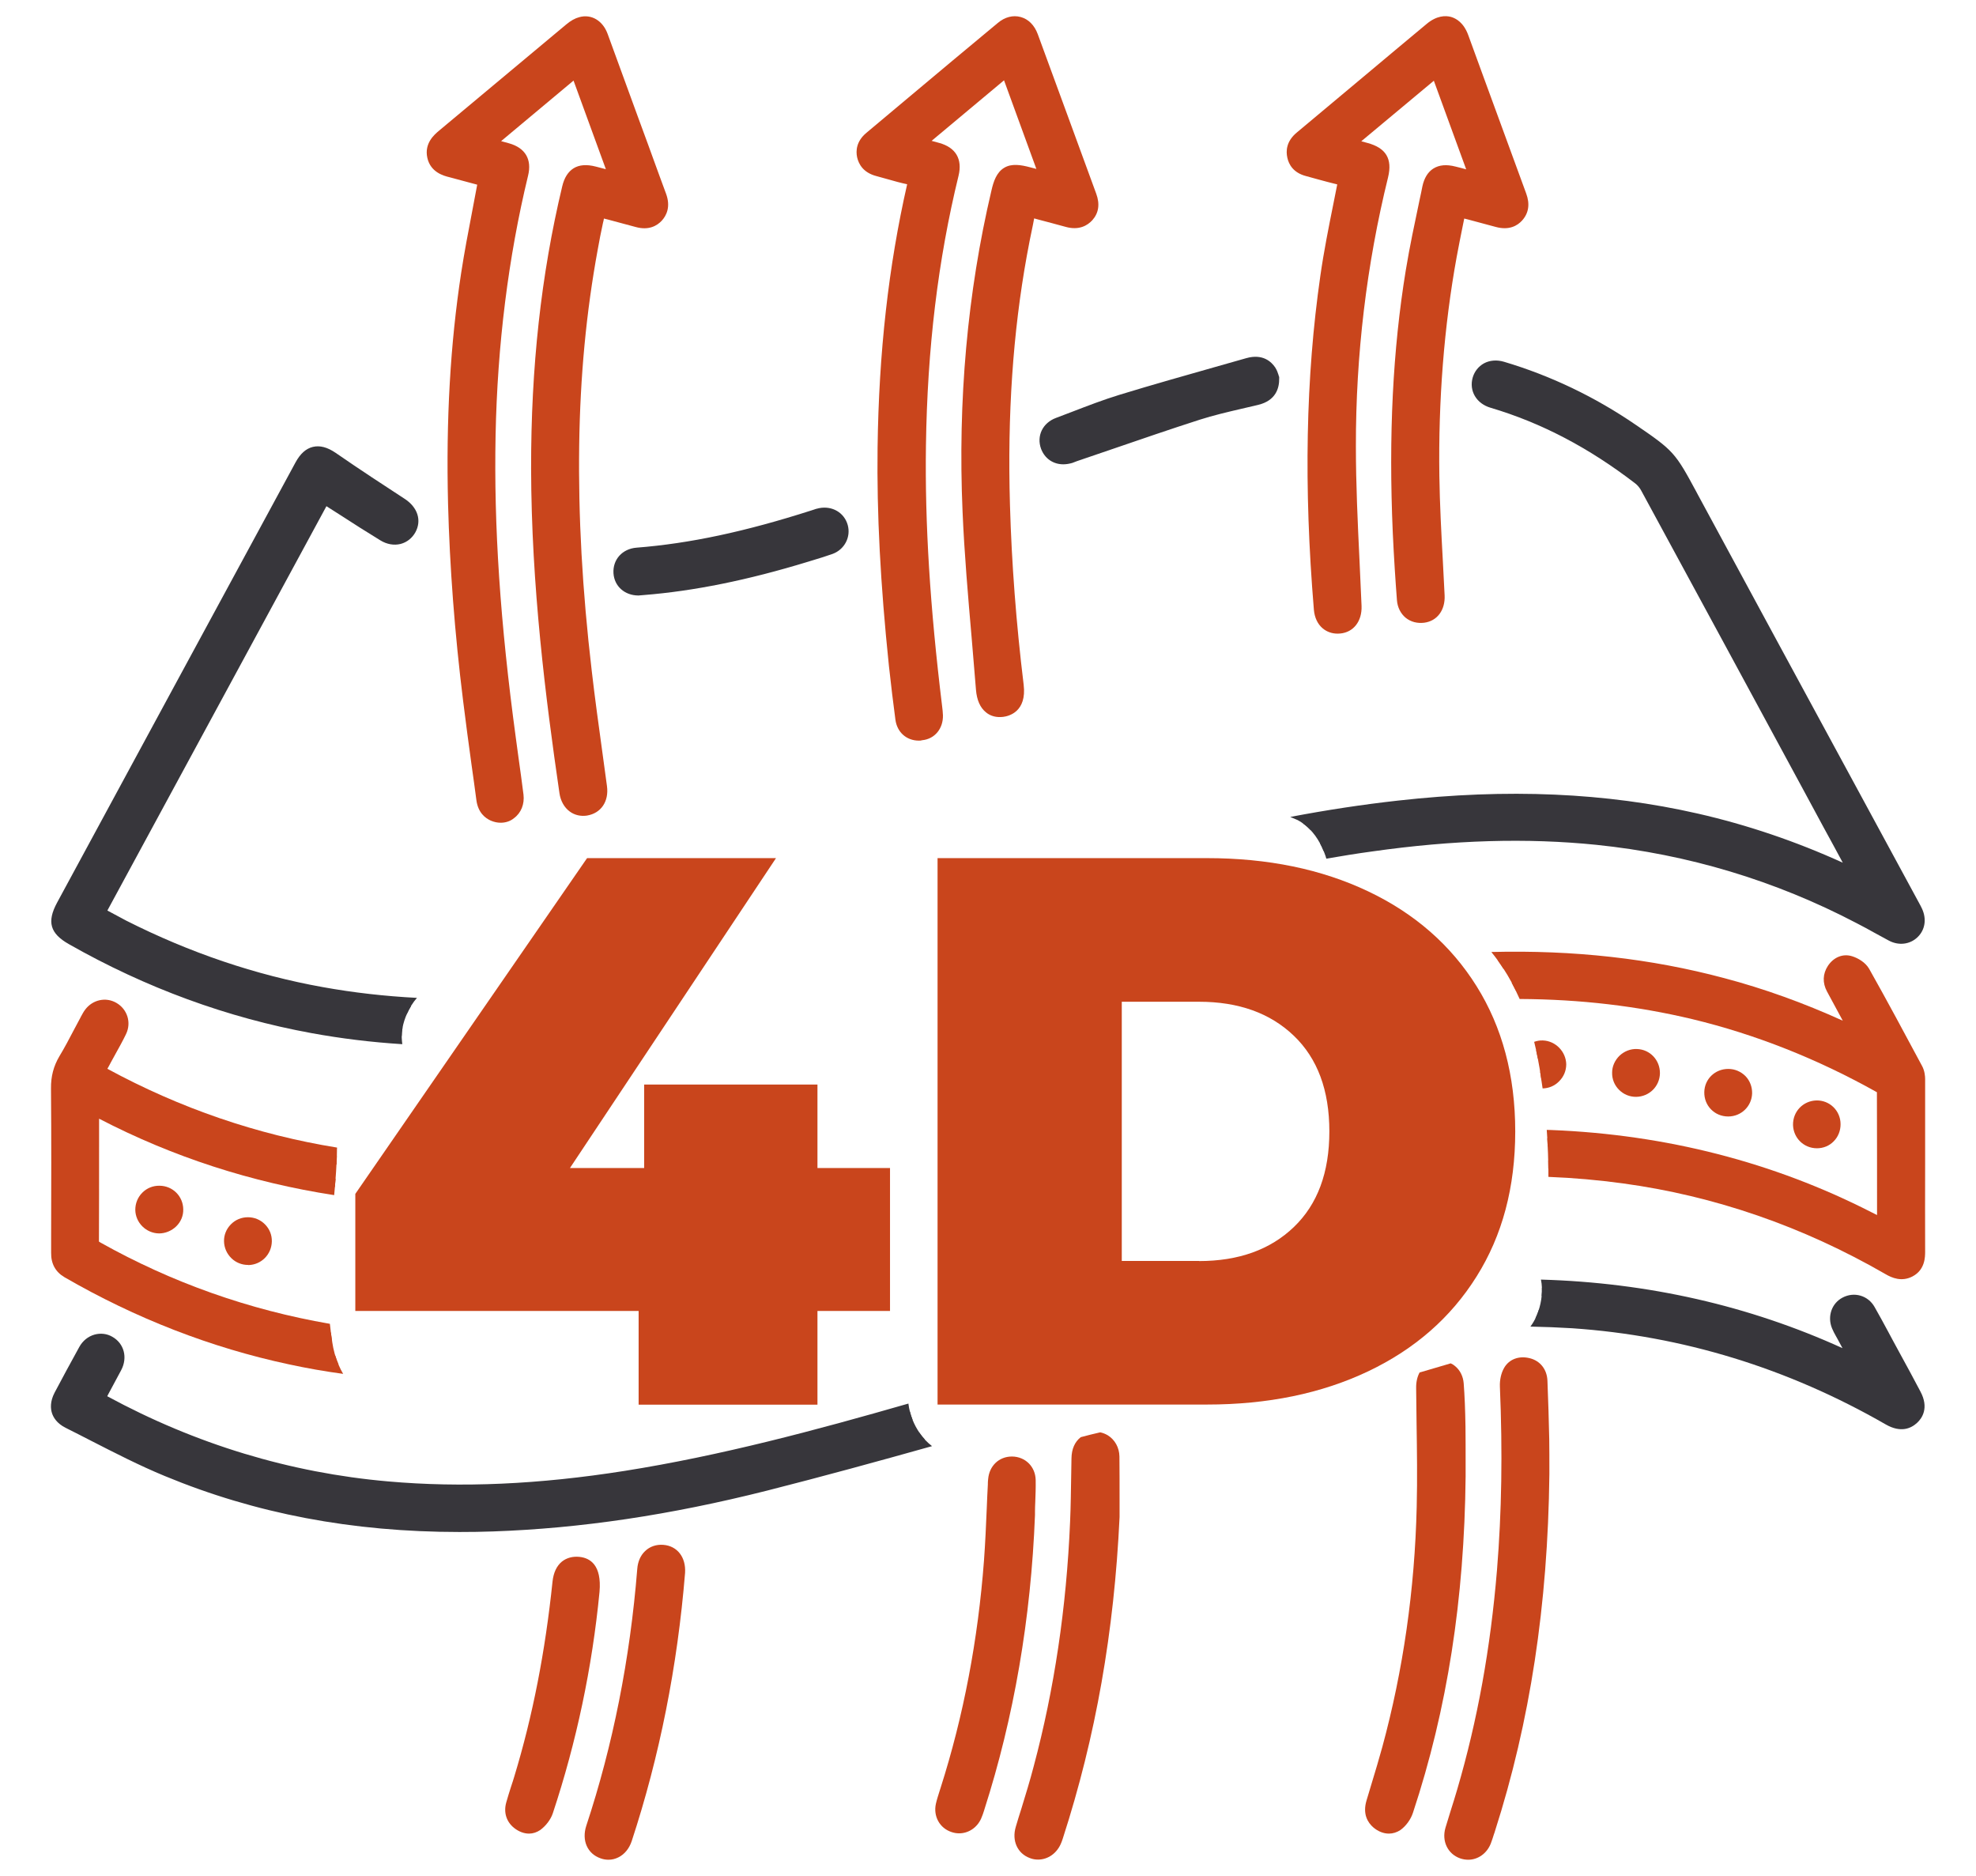 <?xml version="1.0" encoding="UTF-8"?> <svg xmlns="http://www.w3.org/2000/svg" xmlns:xlink="http://www.w3.org/1999/xlink" version="1.1" id="Слой_1" x="0px" y="0px" width="1429.8px" height="1357px" viewBox="0 0 1429.8 1357" style="enable-background:new 0 0 1429.8 1357;" xml:space="preserve"> <style type="text/css"> .st0{fill:#C9451C;} .st1{fill:#37363B;} </style> <g> <g> <path class="st0" d="M240.4,970.9c-0.4-2.3-0.7-4.6-1-6.9c-58.9-9.9-115.6-29.6-169.7-59.9c-2.5-1.4-4.2-2.6-4.2-6 c0.1-31.5,0.1-63,0.1-94.5c0-0.9,0.2-1.9,0.4-3.7c2.4,1.2,4.5,2.1,6.5,3.1c53.8,28.2,110.4,46.6,169.8,55.7 c0.7-7.5,1.2-15,1.4-22.5c-59.3-9.5-115.4-28.9-168.7-57.8c-1.7-0.9-3.4-2-5.2-3.1c1.9-3.5,3.6-6.5,5.2-9.6 c3.6-6.8,7.4-13.4,10.8-20.3c2.8-5.5,0.6-11.8-4.5-14.7c-4.9-2.8-11.1-1.5-14.7,3.3c-1.2,1.5-2.1,3.3-3.1,5.1 c-5.1,9.4-9.8,19-15.3,28.1c-3.9,6.4-5.4,12.8-5.3,20.3c0.3,39.7,0.2,79.3,0.1,119c0,5.5,1.8,9.5,6.7,12.3 C100,948,153.4,969,210.3,981.1c11.5,2.5,23.1,4.5,34.7,6.2C242.7,982.1,241.2,976.4,240.4,970.9z"></path> <path class="st0" d="M982.3,723.8c-3.8-5.9-5.6-12.8-5.8-19.8c-17.6,2.6-35.2,5.7-52.7,9.2c1.5,1,3,2,4.5,3.1 c6.6,4.9,12.5,10,17.8,15.5c12.4-2.3,24.9-4.4,37.4-6.2C983.1,725,982.7,724.4,982.3,723.8z"></path> <path class="st0" d="M1385.4,774.2c-12.6-23.5-25.2-47-38.3-70.2c-1.6-2.9-5.5-5.2-8.8-6.3c-4.2-1.3-8.1,0.8-10.7,4.6 c-2.6,4-2.5,8.2-0.3,12.3c6.3,11.7,12.7,23.4,19,35.1c-0.3,0.3-0.6,0.6-0.7,0.7c-1.6-0.7-3.3-1.3-4.9-2.1 c-30.4-14.5-61.9-26.3-94.5-35c-53.6-14.3-107.9-19.8-162.6-18.8c5.1,7,9.5,14.5,13.3,22.2c43.3,0,86.4,4.5,129.1,14.8 c47.6,11.4,92.6,29.5,135.2,53.5c1.4,0.8,2.9,3,2.9,4.5c0.2,32.2,0.1,64.3,0.1,96.5c0,0.6-0.3,1.2-0.5,2.3 c-4.3-2.1-8.3-4-12.4-5.9c-71.9-36.7-148.4-55.6-229-58.8c-0.9,0-1.8-0.1-2.7-0.1c0.4,7.3,0.7,14.6,0.7,22 c18.1,0.7,36.3,2.2,54.4,4.7c68.6,9.4,132.6,32,192.4,66.5c4.5,2.6,8.9,4,13.7,1.5c5.1-2.7,5.9-7.5,5.9-12.8 c0-41.5,0.1-83,0.1-124.5C1386.9,778.7,1386.4,776.2,1385.4,774.2z"></path> <path class="st0" d="M1032,826c-16.3,1.4-32.5,3.3-48.6,5.7c-0.5,3-1.2,6-2.2,8.8c-1.9,5.4-4.1,10.3-6.8,14.9 c13.3-2.1,26.6-4,39.9-5.5c6.1-0.7,12.2-1.3,18.3-1.9C1032.6,840.7,1032.4,833.3,1032,826z"></path> <path class="st0" d="M982.3,723.8c-0.8-1.2-1.4-2.4-2-3.6c-13.2,1.9-26.2,4.1-39.3,6.6c3.5,3.2,6.8,6.6,9.9,10.1 c12.2-2.2,24.5-4.2,36.8-5.9C985.7,728.7,983.9,726.2,982.3,723.8z"></path> <path class="st0" d="M1369.9,789.6c0-3.6-2.5-7.8-5.9-9.7c-43.9-24.6-89.9-42.8-136.8-54.1c-42.4-10.2-86.4-15.1-133.4-14.9 c2.1,3.9,4,7.8,5.8,11.8c43.9,0.2,85.2,5.1,125,14.6c45.7,11,90.6,28.8,133.4,52.8c0.1,0,0.1,0.1,0.1,0.1 c0.1,29.3,0.1,59,0.1,87.7v1.1c-1.3-0.7-2.7-1.3-4-2c-70.8-36.2-148.7-56.2-231.5-59.5c-1.2,0-2.3-0.1-3.5-0.1c0.3,4,0.5,8,0.7,12 c0.7,0,1.3,0,2,0.1c81.1,3.3,157.3,22.9,226.6,58.2c2.7,1.4,5.4,2.7,8.3,4.1c1.3,0.7,2.6,1.3,4,2l6.8,3.4l1.7-7.4 c0.1-0.3,0.1-0.6,0.2-0.8c0.2-0.8,0.5-1.7,0.5-2.9v-8.2C1370,849,1370,819.1,1369.9,789.6z"></path> <path class="st0" d="M1031.7,820c-15.5,1.4-31.3,3.2-47.5,5.5c-0.3,4.2-1,8.4-2.1,12.4c17.2-2.5,33.9-4.5,50.3-5.9 C1032.1,827.9,1031.9,823.9,1031.7,820z"></path> <path class="st0" d="M1032.6,849.5c0-2.5,0-5-0.1-7.5c-6.2,0.6-12.5,1.2-18.9,1.9c-12,1.4-24,3-35.9,4.9 c-2.2,4.8-4.9,9.2-7.9,13.3c15-2.5,30.1-4.7,45.3-6.4c6-0.7,11.8-1.3,17.7-1.8C1032.7,852.4,1032.6,851,1032.6,849.5z"></path> <path class="st0" d="M976.6,697.9c-19.9,2.9-40,6.5-60.5,10.7c4.3,2.2,8.4,4.8,12.2,7.7c0.9,0.6,1.7,1.3,2.5,1.9 c15.6-3,31-5.7,46.3-8C976.4,706.2,976.3,702,976.6,697.9z"></path> <path class="st0" d="M1393,780.7c0-2-0.3-6-2.2-9.5c-12.3-22.9-25-46.7-38.3-70.3c-2.7-4.7-8.1-7.8-12.3-9.1 c-6.6-2.1-13.4,0.6-17.6,7c-3.7,5.7-4,12.2-0.6,18.5c3.8,7.1,7.6,14.1,11.4,21.1c-28.2-12.8-57-23.2-85.8-30.8 c-53.2-14.2-108.8-20.4-168.5-18.9c3.2,3.9,6.1,7.9,8.7,12.1c55.4-0.7,107.1,5.5,156.7,18.7c31.4,8.4,62.9,20,93.5,34.6 c1.2,0.6,2.4,1.1,3.6,1.6c0.5,0.2,1,0.4,1.5,0.6l3.8,1.6l6.8-7l-7.5-13.8c-4.6-8.4-9.1-16.8-13.6-25.2c-1.6-3-0.9-4.8,0-6.2 c0.7-1.1,2.1-2.8,3.9-2.2c2.6,0.9,4.8,2.5,5.4,3.6c13.2,23.5,25.9,47.2,38.2,70.1c0.5,0.9,0.8,2.4,0.8,3.9v124.4 c0,5.6-1.1,6.7-2.7,7.5c-1.8,0.9-3.7,1-7.9-1.4c-61.3-35.3-126.8-58-194.6-67.2c-18.2-2.5-36.6-4-55.4-4.8c0.1,3.3,0.1,6.7,0.1,10 c0,0.6,0,1.2,0,1.8c18.3,0.7,36.2,2.3,53.8,4.7c66.3,9,130.3,31.1,190.2,65.7c4.6,2.7,11.7,5.7,19.5,1.6 c9.1-4.8,9.1-14.1,9.1-18.1c-0.1-21.2,0-42.3,0-63.5V780.7z"></path> <path class="st0" d="M70.7,795.6c-0.7-0.3-1.4-0.6-2.2-1l-7.7-3.6l-0.8,8.5c-0.1,0.6-0.1,1.1-0.2,1.5c-0.1,0.9-0.2,1.8-0.2,2.8 v25.6c0,22.5,0,45.9-0.1,68.8c-0.1,7.1,4.8,9.9,7.2,11.2c44.7,25,92.3,43.4,141.5,54.6c10.6,2.4,21.3,4.5,32.1,6.2 c-0.6-4.2-1.2-8.4-1.6-12.5c-58.5-10.1-114.1-29.7-166-58.8c-0.6-0.4-0.9-0.6-1.1-0.7c0.1-23.1,0.1-46.4,0.1-69v-19.9 c53.1,27.6,110.2,46.1,170.1,55.3c0.4-3.9,0.7-7.9,1-11.8c-59.1-9.1-115.4-27.5-167.6-55C73.7,797,72.2,796.3,70.7,795.6z"></path> <path class="st0" d="M242.7,981c-10.5-1.6-20.9-3.5-31.2-5.7c-55-11.7-108.4-32.4-158.8-61.6c-2.4-1.4-3.8-3-3.8-7.2v-11.8 c0.1-35.2,0.2-71.5-0.1-107.3c-0.1-6.6,1.3-11.9,4.4-17.1c3.8-6.4,7.3-13.1,10.7-19.5c1.5-2.9,3.1-5.9,4.7-8.8l0.5-0.8 c0.7-1.3,1.4-2.5,2.1-3.5c1.2-1.6,2.8-2.4,4.5-2.4c0.9,0,1.7,0.2,2.4,0.8c2.5,1.4,3.4,4.3,2.1,6.9c-2.3,4.7-4.9,9.4-7.4,14 c-1.1,2.1-2.2,4.1-3.3,6.1c-1.1,2.1-2.3,4.2-3.5,6.5l-4.4,8.1l4.9,3c0.6,0.3,1.2,0.7,1.7,1c1.2,0.8,2.5,1.6,3.8,2.3 c54.4,29.5,111.9,49.1,171.5,58.5c0.2-3.1,0.3-6.3,0.3-9.4c0-1,0-1.9,0.1-2.9c-57.7-9.3-113.5-28.4-166.2-57 c0.9-1.5,1.7-3.1,2.5-4.6c1.1-2,2.2-4,3.3-6c2.6-4.7,5.3-9.5,7.7-14.5c4-8.3,1-18-7-22.6c-7.6-4.4-17.1-2.3-22.5,4.8 c-1.3,1.7-2.2,3.5-3.1,5.1l-0.4,0.8c-1.6,3-3.2,6-4.8,9c-3.3,6.3-6.7,12.8-10.4,18.9c-4.2,7.1-6.2,14.5-6.1,23.4 c0.3,35.7,0.2,72,0.1,107.1v11.8c-0.1,7.9,3.2,13.8,9.7,17.6c51.5,29.8,106.1,51,162.3,63c12.9,2.8,26,5.1,39.3,6.9 C245.9,989.9,244.1,985.5,242.7,981z"></path> <path class="st0" d="M1358,790L1358,790L1358,790z"></path> </g> <g> <path class="st1" d="M297.4,727.9c-21.6-1.3-43.2-3.8-64.8-7.7c-50.3-9.1-98.2-25.6-143.8-48.7c-6.3-3.2-12.5-6.7-19.1-10.2 c55-101.5,109.6-202.3,164.4-303.5c1.8,1.2,3.1,2.1,4.5,3c13.2,8.4,26.3,16.9,39.7,25.1c6.8,4.1,13.6,2.4,17-3.5 c3.4-5.9,0.8-12.1-5.8-16.4c-16.8-10.9-33.5-21.9-49.9-33.2c-8.8-6-15.2-4.9-20.4,4.6C161.6,443.6,104.1,549.8,46.6,656 c-6,11-4.7,15.7,6.2,21.9c54.4,30.9,112.1,52.5,173.7,63.7c21.4,3.9,42.8,6.4,64.2,7.9C290.7,742.2,293.4,734.4,297.4,727.9z"></path> <path class="st1" d="M1385.5,659.8c-0.7-1.5-1.6-2.9-2.4-4.4c-53.2-98.3-106.5-196.6-159.7-294.9c-15.8-29.2-15.5-29.4-42.9-48.1 c-29-19.8-60.3-34.9-93.9-44.9c-7.2-2.1-13.4,1.1-15.2,7.4c-1.9,6.4,1.7,12.3,8.9,14.4c39.2,11.6,74.4,30.9,106.6,55.7 c2.4,1.9,4.5,4.5,6,7.2c44,81.1,88,162.2,131.9,243.4c7.2,13.3,14.4,26.6,21.6,39.9c-0.3,0.2-0.5,0.5-0.7,0.9 c-1.3-0.6-2.7-1.2-4-1.8c-36.6-17.5-74.7-31.1-114.3-40.1c-71.2-16.3-143-17.4-215.2-9.3c-23.3,2.6-46.5,6.1-69.5,10.4 c6.9,4.9,11.9,12.2,15,20c11.5-2,23-3.9,34.6-5.5c54.4-7.7,109-10.4,163.9-4.8c67.1,6.8,130.5,25.9,190.2,57.2 c7.9,4.1,15.5,8.5,23.3,12.7c4.9,2.7,10.4,2,13.9-1.4C1387.2,670.2,1387.9,665,1385.5,659.8z"></path> <path class="st1" d="M290.7,750.9c-0.1-2.4,0.1-5,0.6-7.5c-21.8-1.5-43-4.1-63.8-7.8c-59.5-10.8-117.3-32-171.8-63 c-8-4.5-8.3-5.7-3.9-13.8c57.6-106.2,115.1-212.4,172.6-318.6c1.6-2.9,3.3-4.8,4.7-5.1c0.2-0.1,0.4-0.1,0.7-0.1 c1.5,0,3.7,0.9,5.9,2.6c17.3,12,35,23.5,50,33.3c5.2,3.4,5,6.5,3.9,8.4c-0.8,1.4-1.8,2.3-3.1,2.6c-1.6,0.4-3.5,0-5.5-1.2 c-9.5-5.8-19.2-12-28.5-18c-3.6-2.4-7.3-4.8-11-7.1c-0.9-0.6-1.7-1.1-2.7-1.8c-0.5-0.4-1.1-0.8-1.7-1.2l-5.5-3.7L61.2,663.6 l5.3,2.8c2.1,1.1,4.2,2.2,6.2,3.3c4.4,2.4,8.6,4.7,13,6.9c46.9,23.8,95.9,40.4,145.5,49.3c20.7,3.7,41.7,6.2,63.2,7.6 c1.9-4.3,4.4-8.3,7.3-11.6c-23.3-1.2-46-3.8-68.2-7.8c-48.5-8.7-96.3-24.9-142.2-48.1c-4.2-2.2-8.3-4.4-12.7-6.8 c-0.3-0.2-0.6-0.3-0.9-0.5l158.5-292.5c3.4,2.2,6.8,4.3,10.2,6.5c9.4,6.1,19.1,12.3,28.8,18.2c4.7,2.9,9.9,3.8,14.7,2.6 c4.5-1.2,8.2-4.1,10.6-8.3c4.8-8.6,1.8-18.2-7.8-24.4c-14.9-9.7-32.5-21.2-49.7-33.1c-6.1-4.2-11.5-5.6-16.6-4.4 c-5,1.2-9.1,4.9-12.5,11.1C156.3,440.6,98.8,546.8,41.3,653c-7.5,13.9-5.1,22.3,8.5,30c55.7,31.7,114.8,53.3,175.6,64.4 c21.4,3.9,43.3,6.6,65.7,8C290.9,754,290.8,752.5,290.7,750.9z"></path> <path class="st1" d="M1390.7,657.3c-0.6-1.3-1.2-2.4-1.8-3.5c-0.2-0.5-0.5-0.9-0.7-1.3c-14.8-27.3-29.6-54.6-44.4-81.9 c-37.9-69.8-77-142-115.4-213l-1-1.9c-15.3-28.4-16.5-29.7-43.7-48.3c-29.6-20.3-61.8-35.7-95.5-45.7c-5.1-1.5-10.3-1.1-14.5,1.2 c-3.9,2.2-6.8,5.8-8.1,10.3c-2.7,9.6,2.7,18.8,13,21.8c36.7,10.9,70.9,28.8,104.6,54.7c1.7,1.3,3.3,3.2,4.4,5.3 c39.1,72,78.7,145.1,117,215.9l14.9,27.6c4.7,8.5,9.3,17.1,13.9,25.6c-34.1-15.5-69.3-27.4-104.8-35.5 c-66.6-15.2-137.7-18.3-217.2-9.4c-25.1,2.8-51,6.7-77.8,11.8c1.8,0.8,3.6,1.5,5.4,2.3c3.5,1.9,6.6,4.3,9.3,7.2 c22.1-3.9,43.4-7,64.3-9.4c78.2-8.7,147.9-5.7,213.2,9.2c38.4,8.8,76.5,22.1,113.1,39.7c1,0.4,1.9,0.9,2.9,1.3l5.1,2.3l6.8-7 l-9.1-16.9c-4.8-9-9.6-17.9-14.5-26.9l-14.9-27.6c-38.3-70.8-78-144-117-215.9c-2-3.5-4.6-6.7-7.6-9 c-34.8-26.9-70.3-45.4-108.5-56.7c-1.4-0.4-6.2-2.2-4.8-6.9c0.4-1.4,1.2-2.5,2.3-3.1c1.4-0.7,3.3-0.8,5.4-0.2 c32.5,9.7,63.6,24.5,92.2,44.1c25.5,17.5,25.5,17.5,39.9,44.1l1,1.9c38.5,71,77.6,143.2,115.4,213c14.8,27.3,29.6,54.6,44.4,81.9 c0.3,0.5,0.5,0.9,0.8,1.4c0.5,1,1,1.9,1.4,2.7c0.7,1.6,1.7,4.7-0.7,7c-1.7,1.7-4.3,1.9-6.9,0.5c-3.4-1.8-6.8-3.7-10.1-5.5 c-4.3-2.4-8.7-4.9-13.2-7.2c-60.2-31.5-124.9-51-192.4-57.9c-51.2-5.3-105.3-3.7-165.4,4.8c-12.2,1.7-24.3,3.7-36.3,5.8 c1.7,3.1,3,6.3,4.1,9.5c0.2,0.6,0.3,1.1,0.5,1.7c10.9-1.9,21.9-3.7,33-5.2c59.1-8.4,112.3-9.9,162.5-4.8 c66,6.8,129.3,25.8,188.1,56.6c4.4,2.2,8.8,4.7,13,7c3.4,1.8,6.9,3.8,10.3,5.6c7.2,3.9,15.4,2.9,20.9-2.4 S1394.2,664.8,1390.7,657.3z"></path> </g> <g> <path class="st1" d="M658.4,1021.2c-67.7,19.5-135.7,37.7-205.4,48.7c-57.3,9.1-114.8,12.8-172.8,7.7 c-73.1-6.5-141.6-27.7-206-62.7c-1.5-0.9-2.9-1.9-4.5-2.9c4.5-8.3,8.8-16,12.9-23.8c3.3-6.3,1.5-12.9-4.1-16.1 c-5.6-3.1-12.4-1-15.8,5.1c-6.1,11-12.1,21.9-17.9,33c-3.8,7.3-2.1,13.5,5.3,17.2c23.7,11.8,47,24.6,71.4,34.7 c75.2,31.2,154.1,42.4,235.2,39.6c66.7-2.3,132.3-13,196.9-29.3c38.7-9.8,77.2-20.2,115.6-31 C664.1,1035.8,660.3,1028.8,658.4,1021.2z"></path> <path class="st1" d="M1384.5,1009.5c-6.5-12.2-13.1-24.3-19.7-36.5c-4.4-8.2-8.7-16.5-13.4-24.6c-3.2-5.5-9.7-7.2-15.2-4.4 c-5.1,2.7-7.3,8.8-4.9,14.6c0.9,2.3,2.2,4.5,3.4,6.7c3.9,7.2,7.7,14.3,11.6,21.4c-0.3,0.3-0.6,0.5-1,0.7c-1.5-0.7-3-1.3-4.5-2 c-71.2-34.2-146.4-51.4-225.1-53.8c0.3,7.6-1.5,15.6-4.7,22.1c9,0.2,18,0.6,27.1,1.2c82.1,5.5,158.4,29.4,229.6,70.4 c6.4,3.7,11.4,3.7,15.6-0.3S1388,1016,1384.5,1009.5z"></path> <path class="st1" d="M665.1,1036.3c-36.2,10.1-74.7,20.6-112.9,30.3c-69,17.5-133,27-195.6,29.2c-85.7,3.1-161.9-9.8-232.7-39.1 c-17.9-7.4-35.7-16.5-52.8-25.3c-6-3.1-12.1-6.3-18.2-9.3c-1.5-0.7-3.3-1.9-3.8-3.5c-0.6-1.7,0.3-3.9,1.1-5.5 c5.2-9.9,11-20.6,17.8-32.8c0.9-1.6,2.3-2.8,3.8-3.2c0.4-0.1,0.9-0.2,1.3-0.2c0.9,0,1.7,0.2,2.8,0.4c3.4,1.9,3.1,5.4,1.7,8.1 c-2.9,5.4-5.7,10.7-8.8,16.3c-1.4,2.5-2.7,5-4.1,7.5l-2.7,4.9l4.7,3c0.5,0.3,0.9,0.6,1.4,0.9c1.1,0.8,2.2,1.5,3.5,2.2 c65.6,35.7,135.7,57,208.3,63.4c54.1,4.8,111.1,2.3,174.2-7.7c70-11.1,139-29.5,206.2-48.8c-1.5-3.7-2.5-7.6-3-11.7 c-67.1,19.3-135.8,37.7-205.3,48.7c-62.1,9.8-118.1,12.3-171.3,7.6c-70.8-6.2-139.1-26.9-203.1-61.6c0.4-0.9,0.9-1.7,1.3-2.5 c3-5.6,5.9-10.9,8.8-16.4c4.8-9.1,2.1-19.3-6.4-24.1c-3.9-2.3-8.5-2.8-12.9-1.6c-4.6,1.3-8.5,4.4-11,8.9 c-6.8,12.3-12.6,23.1-17.9,33.1c-3.4,6.5-2.9,11.7-1.9,14.8s3.5,7.4,9.8,10.6c6.1,3,12.2,6.2,18.1,9.2 c17.4,8.9,35.3,18.1,53.7,25.7c65.6,27.2,135.6,40.5,213.2,40.5c8.1,0,16.3-0.1,24.4-0.4c63.4-2.2,128.3-11.9,198.1-29.5 c40.6-10.3,81.4-21.5,119.5-32.2C670.8,1043.4,667.7,1040.1,665.1,1036.3z"></path> <path class="st1" d="M1389.6,1006.7c-4.8-9.1-9.8-18.4-14.7-27.3l-5-9.2c-1.2-2.3-2.5-4.6-3.7-6.9c-3.2-5.9-6.4-11.9-9.8-17.8 c-4.7-8.3-14.7-11.2-23.1-6.8c-7.9,4.1-11.2,13.6-7.7,22.2c0.8,2,1.8,3.8,2.8,5.6c0.3,0.5,0.6,1.1,0.9,1.6 c1.3,2.4,2.6,4.8,3.9,7.2c-67.5-30.7-140.8-47.4-218.2-49.6c0.8,3.8,0.9,7.9,0.5,11.9c79.3,2.4,154.3,20.2,222.9,53.2 c1.1,0.6,2.2,1,3.3,1.5c0.5,0.2,0.9,0.4,1.4,0.6l3.4,1.5l7.6-6.3l-5.5-10.2c-2.8-5.2-5.6-10.3-8.4-15.5c-0.4-0.5-0.7-1.1-1-1.7 c-0.8-1.5-1.6-2.9-2.2-4.3c-1.1-2.8-0.2-5.7,2.2-7c2.7-1.4,5.7-0.5,7.2,2.1c3.3,5.7,6.5,11.7,9.6,17.5c1.2,2.3,2.4,4.6,3.7,6.9 l5,9.2c4.8,8.9,9.8,18.1,14.7,27.2c2.9,5.6,1,7.3-0.1,8.4c-1.2,1.1-2.9,2.7-8.5-0.5c-72.5-41.8-150.6-65.7-232.2-71.2 c-8.3-0.6-16.7-0.9-25.2-1.2c-1,3-2.2,5.9-3.7,8.4c-0.7,1.2-1.5,2.4-2.3,3.5c10.2,0.2,20.2,0.6,30.1,1.2 c79.7,5.4,156.1,28.8,227,69.6c11,6.3,18.4,2.8,22.7-1.2C1390.8,1026,1395.9,1018.5,1389.6,1006.7z"></path> </g> <g> <path class="st0" d="M448.2,131.1c-10.3-28-20.1-55-30.3-82.8c-22.7,19-44.8,37.5-67.8,56.7c6.4,1.7,11.7,3.1,16.9,4.6 c8.5,2.4,11.6,7.6,9.5,16.2c-15,62.1-22.4,125.2-23.7,189c-1.5,73.8,4.9,147.1,14.7,220.2c1.8,13.5,3.8,27.1,5.5,40.6 c1.2,9.6-7.1,16.2-15.4,12.6c-4.4-1.9-6.4-5.6-7-10.2c-3.2-23.9-6.6-47.9-9.6-71.8c-5.9-47.2-9.7-94.5-10.8-142 c-1.4-55.6,1-111,9.4-166c3.3-21.9,7.9-43.6,11.9-65.4c0.2-1.1,0.2-2.3,0.4-3.8c-8.5-2.3-16.8-4.6-25.2-6.8 c-5.4-1.4-10.3-3.4-11.6-9.5c-1.3-6,2-9.9,6.4-13.6c30.7-25.6,61.4-51.3,92.1-76.9c2.1-1.8,4.7-3.4,7.3-4.1 c5.8-1.6,10.9,1.8,13.3,8.4c9.9,27.1,19.8,54.1,29.7,81.2c4.2,11.4,8.3,22.9,12.6,34.3c1.9,5,1.8,9.6-1.8,13.5 c-3.5,3.8-8.1,4.1-12.9,2.8c-9.4-2.6-18.9-5-29-7.7c-2,10-4.1,19.4-5.8,28.9c-8.7,47.1-12.8,94.7-13.5,142.6 c-0.8,54.9,2.8,109.6,9.2,164.1c3.3,27.8,7.3,55.5,11,83.2c1,7.7-2.6,13.4-9.4,14.6c-6.6,1.1-12-3.4-13.1-11.2 c-11.4-77.5-20.3-155.3-20.4-233.8c-0.1-68.4,6.4-136.1,22.3-202.7c2.3-9.6,7.3-12.4,17-9.9C435.5,127.8,441.3,129.3,448.2,131.1z "></path> <path class="st0" d="M362.3,595.2c-2.4,0-4.7-0.5-7.1-1.5c-4.1-1.8-9.3-5.8-10.5-14.9c-1.1-8.5-2.3-17-3.5-25.5 c-2.1-15.2-4.2-30.9-6.1-46.3c-6.1-49-9.7-96.9-10.9-142.6c-1.5-60.8,1.6-115.4,9.5-167c2.3-15,5.2-30.1,8-44.7 c1.2-6.3,2.4-12.7,3.6-19.1c-0.9-0.2-1.7-0.5-2.6-0.7c-6-1.6-11.7-3.2-17.5-4.7c-4.1-1-13.7-3.5-16-14.1 c-2.3-10.5,5.2-16.8,8.4-19.5c16.6-13.8,33.4-27.9,49.7-41.5c14.1-11.8,28.2-23.6,42.4-35.4c3.2-2.7,6.4-4.5,9.5-5.3 c8.7-2.4,17,2.5,20.5,12.2c7.4,20.3,14.8,40.5,22.2,60.8l7.5,20.4c1.2,3.4,2.5,6.8,3.7,10.2c2.9,7.9,5.8,16,8.8,24 c3.6,9.6,0.3,16-3.1,19.7c-3.3,3.5-9.2,7.2-18.9,4.5c-6.6-1.8-13.1-3.5-20.1-5.4c-0.9-0.2-1.9-0.5-2.8-0.7 c-0.2,1.1-0.4,2.2-0.7,3.2c-1.4,6.6-2.7,12.9-3.8,19.3c-8.3,45.2-12.7,91.5-13.4,141.6c-0.7,51.1,2.2,104.5,9.1,163.3 c2.3,19.9,5.1,40.1,7.8,59.7c1.1,7.8,2.1,15.7,3.2,23.5c1.5,11.1-4.3,19.6-14.4,21.3c-4.5,0.7-9-0.3-12.5-2.9 c-4-2.9-6.7-7.7-7.5-13.4c-10-68.5-20.3-149.9-20.5-234.7c-0.1-73.3,7.2-140.1,22.5-204.1c1.5-6.4,4.3-10.7,8.3-13.2 c4.1-2.5,9.4-2.9,16-1.2c2.4,0.6,4.8,1.2,7.3,1.9L415,58.3l-52.4,43.8c2,0.5,3.9,1.1,5.8,1.6c11.7,3.3,16.6,11.6,13.7,23.4 c-14.3,59.1-22.2,122.3-23.5,187.8c-1.3,65.7,3.3,135.4,14.7,219.3c0.6,4.7,1.3,9.3,1.9,14c1.2,8.7,2.5,17.8,3.6,26.7 c0.8,6.8-1.7,13.2-6.9,17C369.3,594.1,365.8,595.2,362.3,595.2z M423.6,23.8c-0.4,0-0.7,0-1.1,0.2c-1.4,0.4-3.2,1.4-5,2.9 c-14.1,11.8-28.3,23.6-42.4,35.4C358.8,75.9,342,90,325.4,103.8c-4.4,3.6-4.9,5.4-4.4,7.7c0.5,2.2,1.7,3.6,7.2,5 c5.9,1.5,11.9,3.1,17.7,4.7c2.5,0.7,5,1.4,7.6,2.1l4.9,1.3l-0.5,5.1c0,0.5-0.1,0.9-0.1,1.3c-0.1,1-0.2,1.9-0.3,3 c-1.3,7-2.6,14.1-4,20.9c-2.8,14.5-5.7,29.5-7.9,44.3C337.8,250,334.7,304,336.2,364c1.1,45.2,4.8,92.8,10.8,141.4 c1.9,15.4,4.1,31,6.1,46.2c1.2,8.5,2.3,17.1,3.5,25.6c0.5,3.7,1.9,4.8,3.4,5.5c1.8,0.8,3.6,0.6,5-0.4c1.6-1.2,2.4-3.4,2.1-6 c-1.1-8.8-2.3-17.8-3.5-26.5c-0.7-4.7-1.3-9.4-1.9-14.1c-11.4-84.5-16.1-154.8-14.8-221.1c1.3-66.4,9.3-130.4,23.9-190.3 c1.3-5.5,0.1-7.5-5.3-9c-3.5-1-7.1-1.9-10.9-3c-1.9-0.5-3.8-1-5.9-1.6l-11.1-3l83.2-69.6l37.1,101.5l-17.6-4.5 c-4.2-1.1-8-2.1-11.9-3.1c-3.3-0.8-5.6-0.9-6.8-0.2c-1.4,0.9-2.4,3.6-2.9,5.7c-15.1,63.1-22.3,128.9-22.2,201.3 c0.2,84,10.4,164.9,20.4,233c0.4,2.5,1.3,4.4,2.7,5.4c1,0.7,2.1,0.9,3.5,0.7c4.4-0.7,4.8-4.7,4.4-7.8c-1-7.8-2.1-15.6-3.2-23.4 c-2.7-19.6-5.5-39.9-7.8-59.9c-7-59.3-10-113.3-9.2-164.8c0.7-50.8,5.2-97.8,13.6-143.6c1.2-6.5,2.5-12.8,3.9-19.6 c0.6-3.1,1.3-6.2,1.9-9.4l1.3-6.2l6.2,1.6c3,0.8,6,1.6,8.9,2.4c7,1.8,13.5,3.6,20.2,5.4c4.2,1.1,5.8,0.1,7-1.1 c1.2-1.3,2.3-3,0.6-7.3c-3-8-6-16.2-8.9-24.1c-1.2-3.4-2.5-6.8-3.7-10.2l-7.5-20.4C443.4,69.2,436,49,428.6,28.7 C427.9,26.7,426.3,23.8,423.6,23.8z"></path> </g> <g> <path class="st0" d="M743.7,150.6c-2.3,11.5-4.6,22.4-6.6,33.3C726.2,244,723,304.6,724.7,365.5c1.3,43.7,4.7,87.1,9.9,130.5 c1.2,10.1-2.1,15.7-9.6,16.7c-7.4,0.9-12.2-4-13-14.1c-3.4-42.8-7.9-85.6-9.7-128.5c-3.4-77.7,2.8-154.8,20.7-230.7 c3.2-13.5,7.1-15.9,20.5-12.4c4.8,1.3,9.6,2.5,15.7,4.1c-10.2-28-20.1-54.9-30.3-82.9c-22.7,19-44.8,37.4-67.8,56.7 c6.2,1.7,11.4,3.1,16.6,4.5c8.8,2.4,11.9,7.6,9.8,16.5c-15.7,64.6-22.8,130.1-23.7,196.5c-0.9,63.4,4.1,126.5,11.8,189.4 c0.2,2,0.5,4,0.5,6c0.2,6.5-3.7,11.3-9.6,11.9c-6.6,0.7-11.8-3.1-12.7-9.9c-1.7-12.9-3.3-25.8-4.7-38.7 c-5.4-52.2-8.8-104.6-8.1-157.1c0.8-63.8,7.1-127,21.2-189.3c1-4.5,0.1-6.2-4.3-7.1c-7.5-1.6-14.8-4-22.2-5.9 c-4.9-1.3-8.5-3.9-9.6-9.1c-1-4.9,0.9-8.8,4.7-11.9c31.7-26.5,63.3-53.1,95.1-79.5c7.6-6.3,15.9-3.8,19.4,5.6 c14.1,38.5,28.1,77,42.3,115.4c1.7,4.7,1.9,9.2-1.6,13.1c-3.6,4-8.2,4.5-13.3,3.1C763.4,155.7,754,153.3,743.7,150.6z"></path> <path class="st0" d="M664.9,535.8c-8.9,0-15.8-6-17-15.2c-1.5-11.4-3.2-24.9-4.7-38.9c-6.2-59.8-8.8-110-8.2-157.8 c0.9-69,7.9-131.3,21.4-190.6l0,0c-4.7-1-9.4-2.3-13.9-3.6c-2.7-0.8-5.5-1.5-8.3-2.3c-9.7-2.5-12.9-8.8-14-13.6 c-1-4.7-0.6-11.6,6.7-17.7c10.1-8.5,20.2-16.9,30.3-25.4c21.2-17.8,43.1-36.1,64.8-54.1c5.1-4.3,11-5.8,16.5-4.3 c5.6,1.5,10,5.9,12.4,12.4c6.6,17.9,13.1,35.8,19.7,53.7c7.5,20.6,15.1,41.2,22.6,61.7c2.8,7.6,1.8,14-2.8,19.2 c-3.4,3.7-9.5,7.6-19.4,4.8c-6.5-1.8-13-3.5-19.8-5.3c-1-0.3-1.9-0.5-2.9-0.8c-0.3,1.6-0.6,3.1-0.9,4.7 c-1.6,7.7-3.1,14.9-4.4,22.3c-10.1,55.9-14.1,114.9-12.2,180.4c1.2,41.9,4.5,85.6,9.9,129.9c2.4,19.6-10.7,22.8-14.8,23.3 c-4.8,0.6-9.2-0.5-12.5-3.3c-4.2-3.4-6.6-8.9-7.2-16.3c-1-12.4-2.1-25.1-3.1-37.3c-2.6-29.9-5.3-60.9-6.6-91.5 c-3.5-80.4,3.5-158.6,20.9-232.4c1.5-6.6,3.7-13.1,9.2-16.4c5.4-3.3,12.2-2.1,18.7-0.4c1.5,0.4,3,0.8,4.6,1.2l-23.4-64.1 l-52.4,43.8c1.9,0.5,3.7,1,5.5,1.5c12,3.3,16.9,11.7,14,23.7C678.7,188.1,671,252,670,322.3c-0.8,56.5,2.9,116.4,11.7,188.6 c0.3,2.2,0.5,4.3,0.6,6.6c0.2,9.6-5.9,17.1-15,18C666.4,535.8,665.7,535.8,664.9,535.8z M734.5,23.7c-1.4,0-3,0.7-4.7,2.1 c-21.6,18-43.5,36.4-64.7,54.1c-10.1,8.5-20.2,16.9-30.3,25.4c-2.9,2.4-3,4.4-2.6,6.1c0.3,1.6,1,3.4,5.2,4.5 c2.9,0.7,5.8,1.5,8.5,2.3c4.4,1.2,9,2.5,13.5,3.5c2.4,0.5,5.9,1.6,7.9,4.8s1.6,6.8,0.9,9.5c-13.3,58.4-20.2,120-21.1,188.1 c-0.6,47.4,2,97.1,8.1,156.4c1.4,13.8,3.1,27.2,4.6,38.5c0.5,3.4,2.6,5.1,6.1,4.7c4.1-0.4,4.3-4.6,4.3-5.8c0-1.7-0.2-3.4-0.5-5.4 c-8.9-72.7-12.6-133.1-11.8-190.2c1-71.2,8.8-135.9,23.9-197.8c1.4-5.7,0.2-7.7-5.5-9.3c-3.6-1-7.2-2-11.2-3.1l-16.5-4.5 l83.1-69.5l37.1,101.6l-17-4.4c-3.5-0.9-6.6-1.7-9.8-2.6c-6.3-1.7-8.7-1.4-9.5-0.9s-2.2,2.5-3.7,8.8 c-17.1,72.7-24,149.7-20.6,229.1c1.3,30.3,4,61.1,6.6,90.9c1.1,12.2,2.2,24.9,3.1,37.4c0.3,3.8,1.3,6.7,2.8,7.9 c0.3,0.2,1.2,1,3.5,0.7c2.1-0.3,5.5-0.7,4.4-10c-5.4-44.7-8.7-88.8-10-131c-1.9-66.3,2.1-126.2,12.4-182.9 c1.4-7.5,2.9-14.8,4.4-22.6c0.7-3.6,1.5-7.2,2.2-10.9l1.3-6.3l6.2,1.6c3.1,0.8,6.1,1.6,9.1,2.4c6.9,1.8,13.5,3.6,20,5.4 c4.5,1.2,6.1,0,7.2-1.3c1-1.2,2-2.7,0.5-7c-7.6-20.6-15.1-41.2-22.6-61.7c-6.5-17.9-13.1-35.8-19.7-53.7c-1-2.7-2.5-4.5-4.2-5 C735.1,23.7,734.8,23.7,734.5,23.7z"></path> </g> <g> <path class="st0" d="M1040.1,48.2c-22.7,19-44.7,37.4-67.7,56.7c5.8,1.6,10.6,3,15.4,4.3c10.2,2.7,13.2,7.5,10.7,17.6 c-15.8,64.4-23.5,129.9-23.4,196.1c0.1,38.6,2.5,77.2,4.1,115.8c0.3,7.6-3.4,13.1-10,13.7c-7,0.6-11.9-3.9-12.6-11.8 c-6.7-80.3-6.8-160.4,4.7-240.3c3.2-22.2,7.9-44.3,12.2-66.3c0.7-3.8,0-5.3-3.8-6.2c-7.8-1.8-15.4-4.1-23.2-6.1 c-4.8-1.2-8.2-3.9-9.3-8.8c-1.1-5,0.9-9,4.8-12.3c31.3-26.2,62.6-52.4,93.9-78.6c8.7-7.2,16.8-5,20.6,5.5 c14,38.2,27.9,76.3,41.9,114.5c1.8,4.9,1.9,9.5-1.8,13.5c-3.5,3.9-8.1,4.2-12.9,2.8c-9.4-2.6-18.9-5.1-29.2-7.8 c-2.3,11.8-4.7,23-6.8,34.2c-9.6,52.8-13.3,106.1-12.5,159.7c0.4,28.8,2.4,57.6,3.7,86.4c0.3,7.5-3.3,12.8-9.5,13.5 c-6.9,0.9-12.3-3.4-12.9-10.8c-1.2-16.1-2.3-32.2-3-48.4c-2.8-63.2-0.9-126.3,9.3-188.9c3.3-20.2,7.7-40.2,12-60.3 c2-9.3,7.3-12.2,16.6-9.9c5.5,1.4,11,2.8,16.5,4.2c0.3,0.1,0.6,0,2-0.2C1060.1,103.1,1050.3,76.1,1040.1,48.2z"></path> <path class="st0" d="M967.9,458.4c-4.1,0-7.8-1.3-10.8-3.8c-3.7-3.1-5.9-7.8-6.4-13.5c-7.4-89.1-5.9-168.2,4.7-241.7 c2.5-17.5,6-35,9.4-51.9c0.9-4.7,1.9-9.4,2.8-14.1c-4.7-1.1-9.3-2.4-13.8-3.6c-2.8-0.8-5.8-1.6-8.7-2.4 c-9.4-2.4-12.6-8.6-13.6-13.3c-1.1-4.8-0.8-11.9,6.8-18.2c16.1-13.4,32.2-26.9,48.3-40.4c15.2-12.7,30.4-25.5,45.7-38.2 c7.3-6.1,13.6-6.1,17.5-5.1c3.9,1.1,9.3,4.2,12.6,13.2l10.4,28.5c10.3,28.2,21,57.4,31.5,86c2.9,7.8,1.8,14.4-3,19.7 c-3.3,3.6-9.2,7.2-18.9,4.6c-6.6-1.8-13.2-3.5-20.1-5.4c-0.9-0.2-1.9-0.5-2.8-0.7c-0.3,1.6-0.7,3.2-1,4.9 c-1.6,7.9-3.1,15.4-4.5,23c-9.1,50.1-13.3,103.5-12.5,158.5c0.3,20.3,1.4,41,2.5,61c0.4,8.3,0.9,16.8,1.3,25.2 c0.5,10.7-5.4,18.6-14.8,19.8c-5,0.6-9.7-0.6-13.4-3.6c-3.6-3-5.9-7.5-6.3-12.7c-1.1-14.3-2.2-31.2-3-48.6 c-3.1-70.5,0-132.7,9.4-190.1c2.8-17.1,6.5-34.3,10-51c0.7-3.2,1.4-6.4,2-9.6c1.3-6.1,4-10.5,8-13c4.2-2.6,9.4-3.1,16-1.4 c2.6,0.6,5.1,1.3,7.7,2l-23.4-64.1L985,102.2c1.5,0.4,2.9,0.8,4.4,1.2c13.5,3.6,18.2,11.5,15,24.8 C988.8,191.5,981,257,981.1,322.8c0,27.4,1.3,55.3,2.6,82.3c0.5,10.9,1,22.2,1.5,33.3c0.4,11-5.8,19-15.4,19.9 C969.2,458.3,968.5,458.4,967.9,458.4z M1045.8,23.7c-1.6,0-3.7,1-5.8,2.8c-15.2,12.7-30.4,25.5-45.6,38.2 c-16.1,13.5-32.2,26.9-48.3,40.4c-3.1,2.6-3.2,4.6-2.8,6.4c0.4,1.6,1.2,3.3,4.9,4.3c3,0.8,6,1.6,8.9,2.4c4.6,1.3,9.4,2.6,14.1,3.7 c6.9,1.6,9.7,6,8.4,13.2c-1,4.9-1.9,9.8-2.9,14.7c-3.3,16.8-6.8,34.2-9.3,51.3c-10.4,72.6-12,150.8-4.6,239c0.2,2.4,1,4.3,2.2,5.3 c0.9,0.8,2.2,1.1,3.9,1c4.2-0.4,4.6-4.8,4.5-7.5c-0.4-11.1-1-22.3-1.5-33.2c-1.3-27.1-2.6-55.2-2.6-82.8 C969,256,977,189.6,992.7,125.3c1.6-6.5,1-8.4-6.4-10.3c-3.3-0.9-6.6-1.8-10.1-2.8c-1.7-0.5-3.5-1-5.3-1.5l-11-3l83-69.5 l35.6,97.4l-7.7,0.8c-0.4,0-0.7,0.1-0.9,0.1c-0.7,0.1-1.8,0.2-3.1-0.1c-2.5-0.7-5.1-1.3-7.6-2c-2.9-0.8-5.9-1.5-8.8-2.3 c-2.2-0.5-5.1-1-6.7,0c-1.4,0.9-2.2,3.4-2.6,5.3c-0.7,3.2-1.4,6.4-2,9.6c-3.5,16.5-7.1,33.6-9.9,50.4 c-9.3,56.6-12.3,118-9.2,187.6c0.8,17.2,1.9,34,3,48.2c0.1,1.3,0.5,3.1,1.9,4.3c1.3,1.1,3,1.1,4.3,1c4-0.5,4.4-4.8,4.3-7.3 c-0.4-8.4-0.8-16.9-1.3-25.1c-1.1-20.1-2.2-40.9-2.5-61.4c-0.8-55.9,3.4-110,12.6-160.9c1.4-7.7,2.9-15.3,4.6-23.2 c0.7-3.6,1.5-7.3,2.2-11.1l1.2-6.3l6.2,1.6c3.1,0.8,6,1.6,9,2.4c7,1.8,13.6,3.6,20.2,5.4c4.3,1.2,5.8,0,6.9-1.1 c1.1-1.2,2.2-3,0.6-7.4c-10.5-28.7-21.2-57.8-31.5-86.1l-10.4-28.4c-1.2-3.2-2.8-5.3-4.4-5.7C1046.4,23.8,1046.1,23.7,1045.8,23.7 z M967.8,131.7L967.8,131.7L967.8,131.7z"></path> </g> <g> <path class="st0" d="M1115,1066.6c-1.1,90.4-12.9,174.6-39.1,256.5c-0.9,2.9-1.7,5.7-2.8,8.5c-2.4,6.2-8.7,9.2-14.5,7.1 c-5.9-2.1-8.8-8.2-6.8-14.7c2.8-9.3,5.8-18.4,8.5-27.7c15.4-52.3,24.6-105.7,29-160c3.6-44.4,4-88.8,2.2-133.3 c-0.1-3.5,0.6-7.5,2.3-10.4c2.5-4.3,7.1-5.3,11.9-4.1s8,5.1,8.2,10.7c0.6,14,1,28,1.3,42C1115.2,1051.2,1115,1061.2,1115,1066.6z"></path> <path class="st0" d="M1062.4,1345.4c-1.9,0-3.9-0.3-5.9-1c-9-3.2-13.4-12.5-10.6-22.1c1.2-4.1,2.5-8.3,3.8-12.4 c1.6-5,3.2-10.2,4.7-15.3c14.7-50.1,24.1-102.1,28.8-158.8c3.4-41.9,4.1-85.2,2.1-132.6c-0.2-5,0.9-9.9,3.1-13.7 c3.6-6.2,10.7-8.9,18.6-6.9c7.5,1.9,12.4,8.1,12.7,16.3c0.6,14.5,1,28.7,1.3,42.1c0.1,7.4,0.1,14.9,0.1,20.3c0,2,0,3.7,0,5.2v0.1 c-1.1,94.6-14,179-39.4,258.2c-0.2,0.7-0.4,1.4-0.7,2.1c-0.7,2.2-1.4,4.5-2.3,6.8C1075.8,1341,1069.3,1345.4,1062.4,1345.4z M1101.9,994c-2.1,0-2.8,1.1-3.1,1.6c-1,1.7-1.6,4.5-1.5,7.1c2,47.8,1.3,91.7-2.2,134c-4.7,57.6-14.3,110.3-29.2,161.2 c-1.5,5.2-3.2,10.4-4.7,15.5c-1.3,4-2.5,8.2-3.8,12.2c-1,3.4,0.2,6.3,3.1,7.3c2.8,1,5.7-0.5,6.9-3.6c0.7-1.9,1.4-3.9,2-6 c0.2-0.7,0.5-1.4,0.7-2.2c25-78,37.7-161.4,38.8-254.7c0-1.4,0-3.2,0-5.2c0-5.4,0.1-12.8-0.1-20c-0.3-13.3-0.7-27.4-1.3-41.8 c-0.1-1.9-0.8-4.4-3.7-5.1C1103.2,994.1,1102.5,994,1101.9,994z"></path> <path class="st0" d="M1115,1066.6L1115,1066.6L1115,1066.6z"></path> </g> <g> <path class="st0" d="M1054.5,1067.9c-0.8,82.3-11.9,163-37.8,241.4c-1.2,3.6-3.9,7.4-7,9.6c-3.7,2.7-8.4,1.6-12-1.5 c-4.2-3.6-4.6-8.3-3.1-13.2c3.8-12.9,8-25.8,11.5-38.8c15.6-57.4,23.7-115.8,25.1-175.2c0.7-28.6-0.2-57.3-0.4-85.9 c-0.1-8.1,3.4-13.1,9.9-13.8c6.6-0.7,12.1,3.5,12.6,10.6c0.7,10.3,1.1,20.6,1.2,30.9C1054.7,1044,1054.5,1056,1054.5,1067.9z"></path> <path class="st0" d="M1059.1,1000.7c-0.4-4.9-2.5-9.3-6.1-12.3c-1-0.9-2.1-1.6-3.3-2.1c-6.8,2-13.6,4-20.4,6 c-0.7,0.2-1.4,0.4-2.1,0.6c-1.7,3.1-2.6,7-2.5,11.5c0.1,8.4,0.2,16.9,0.3,25.1c0.3,19.9,0.6,40.4,0.1,60.6 c-1.4,59.8-9.8,118.3-24.9,173.8c-2.4,8.8-5.1,17.7-7.7,26.3c-1.2,4.1-2.5,8.2-3.7,12.3c-3,10,1,16.1,4.9,19.5 c3.5,3,7.5,4.5,11.3,4.5c2.9,0,5.7-0.9,8.2-2.5c4.1-2.9,7.6-7.7,9.2-12.6c24.8-74.9,37.2-154.4,38.1-243.2v-11 c0-8.2,0-16.8-0.1-25.2C1060.2,1019.8,1059.8,1009.8,1059.1,1000.7z M1048.6,1057.1v10.9c-0.8,87.5-13.1,165.8-37.5,239.5 c-0.8,2.4-2.8,5.1-4.8,6.6c-1.6,1.1-3.8-0.5-4.6-1.2c-1.4-1.2-2.6-2.7-1.3-7c1.2-4.1,2.5-8.2,3.7-12.3c2.6-8.7,5.4-17.7,7.8-26.7 c15.3-56.5,23.8-115.9,25.3-176.6c0.5-20.4,0.2-41.1-0.1-61.1c-0.1-8.2-0.2-16.7-0.3-25c-0.1-7.3,3.1-7.7,4.5-7.8h0.8 c1.3,0,2.4,0.3,3.4,1.1c1.1,0.9,1.7,2.3,1.8,4c0.6,8.9,1,18.6,1.2,30.6C1048.7,1040.4,1048.6,1048.9,1048.6,1057.1z"></path> <path class="st0" d="M1054.5,1067.9L1054.5,1067.9L1054.5,1067.9z"></path> </g> <g> <path class="st0" d="M804,1097.3c-3.7,78.7-16.4,155.7-40.7,230.7c-0.3,1-0.6,1.9-1,2.8c-2.6,6.9-8.9,10.1-15,7.9 s-8.6-8.2-6.5-15.2c4.4-14.7,9.1-29.3,13-44.1c15.6-58.3,23.9-117.8,26.5-178.1c0.6-15.3,0.7-30.6,0.9-46 c0.1-5.2,1.5-9.6,6.4-12.1c7.7-3.9,16.2,1.5,16.3,10.6C804.1,1068.3,804,1082.8,804,1097.3z"></path> <path class="st0" d="M801.5,1038.3c-1.7-1-3.5-1.7-5.4-2.1c-4.7,1.1-9.4,2.2-14.1,3.5c-4.3,3.4-6.6,8.5-6.7,15.4 c-0.1,4-0.1,8-0.2,12c-0.2,11.1-0.3,22.6-0.8,33.8c-2.6,62-11.5,121.5-26.3,176.8c-2.7,10.4-5.9,20.8-9,30.9 c-1.4,4.3-2.7,8.6-4,13c-3,10,1.2,19.3,10.2,22.6c2,0.8,4,1.1,5.9,1.1c7.2,0,13.9-4.6,16.9-12.4c0.4-0.9,0.6-1.7,0.9-2.5l0.2-0.6 c23.7-73.2,37.1-149.2,41-232.3v-13.2c0-10,0-20.4-0.1-30.6C809.9,1047.2,806.7,1041.5,801.5,1038.3z M797.7,1084.3v12.8 c-3.8,82-17,156.9-40.4,229l-0.2,0.7c-0.2,0.7-0.4,1.3-0.6,1.9c-1.1,2.9-3.6,5.7-7.3,4.4c-4-1.5-3.5-5.6-2.8-7.9 c1.3-4.4,2.6-8.7,3.9-13c3.2-10.2,6.4-20.8,9.2-31.3c15.1-56.2,24.1-116.5,26.7-179.4c0.5-11.4,0.7-22.9,0.8-34.1 c0.1-4,0.1-8,0.2-12c0-4.9,1.6-6.1,3.1-6.9c0.9-0.4,1.8-0.6,2.5-0.6c1.1,0,1.9,0.4,2.1,0.6c1.7,1,2.7,3,2.7,5.3 C797.8,1064,797.7,1074.3,797.7,1084.3z"></path> <path class="st0" d="M804,1097.3L804,1097.3L804,1097.3z"></path> </g> <g> <path class="st0" d="M742.9,1095.6c-2.8,72.1-14.2,142.7-36.4,211.4c-0.7,2.1-1.3,4.1-2.2,6.1c-2.5,5.7-8.3,8.4-13.9,6.6 c-5.7-1.8-8.8-7.3-7.4-13.5c0.8-3.7,2.1-7.3,3.3-11c17.2-54,27.4-109.4,31.6-165.9c1.4-18.4,1.9-36.9,2.7-55.4 c0.1-1.2,0.1-2.3,0.2-3.5c0.5-6.6,5.1-11,11.3-10.9c6.1,0,11,4.6,11.2,11.1c0.2,7.5-0.3,15-0.5,22.5 C742.9,1093.9,742.9,1094.7,742.9,1095.6z"></path> <path class="st0" d="M694,1326.3c-1.8,0-3.6-0.3-5.4-0.9c-8.7-2.8-13.4-11.5-11.4-20.5c0.7-3.1,1.7-6.1,2.6-9 c0.3-0.8,0.5-1.7,0.8-2.5c16.6-52,27.1-107.3,31.4-164.5c0.9-12.5,1.5-25.4,2-37.7c0.2-5.8,0.5-11.6,0.8-17.4v-0.9 c0-0.9,0.1-1.8,0.2-2.8c0.8-9.7,7.9-16.4,17.2-16.4h0.1c9.6,0.1,16.9,7.3,17.1,17c0.1,5.4-0.1,10.7-0.3,15.9 c-0.1,2.3-0.2,4.6-0.2,6.8c0,0.5,0,1,0,1.5v1v0.1c-2.9,74.9-15.3,146.6-36.6,213l-0.2,0.7c-0.6,1.9-1.3,4-2.2,6 C706.9,1322.3,700.7,1326.3,694,1326.3z M732.2,1065.5c-3,0-5,2-5.3,5.4c-0.1,0.8-0.1,1.5-0.1,2.3v1c-0.3,5.8-0.5,11.6-0.8,17.4 c-0.5,12.5-1,25.4-2,38.1c-4.3,58.2-15.1,114.4-31.9,167.3c-0.3,0.9-0.6,1.7-0.8,2.6c-0.9,2.7-1.7,5.3-2.3,7.9 c-0.7,3,0.7,5.6,3.4,6.5s5.3-0.4,6.6-3.3c0.6-1.5,1.2-3.1,1.7-4.8l0.2-0.7c21-65.4,33.2-135.9,36.1-209.7v-0.6c0-0.6,0-1.3,0-1.9 c0.1-2.3,0.1-4.6,0.2-7c0.2-5,0.4-10.2,0.3-15.2C737.3,1067.7,735.2,1065.5,732.2,1065.5L732.2,1065.5z"></path> <path class="st0" d="M742.9,1095.6L742.9,1095.6L742.9,1095.6z"></path> </g> <g> <path class="st0" d="M489.7,1137.4c-5.3,65.7-17.7,130-38.3,192.6c-2.4,7.4-8.6,10.9-14.9,8.7c-6.5-2.3-9.1-8.5-6.6-16 c20.1-60.9,32.1-123.3,37.2-187.2c0.6-7.9,5.5-12.5,12.4-12C486.3,1124.1,490.2,1129.4,489.7,1137.4z"></path> <path class="st0" d="M440.3,1345.4c-1.9,0-3.8-0.3-5.7-1c-9.6-3.3-13.8-13-10.4-23.5c19.3-58.3,31.7-120.8,36.9-185.8 c0.4-5.4,2.4-9.9,5.7-13c3.4-3.3,8.1-4.9,13.2-4.5c10.1,0.8,16.4,9,15.7,20.2v0.1c-5.5,67.6-18.5,132.9-38.6,194 c-1.8,5.4-5.2,9.6-9.7,11.8C445.2,1344.8,442.8,1345.4,440.3,1345.4z M478.4,1129.5c-1.4,0-2.5,0.4-3.3,1.2c-1.1,1.1-1.8,3-2,5.3 c-5.3,65.9-17.9,129.4-37.5,188.6c-1,3-1.3,7,2.9,8.4c1.3,0.5,2.5,0.4,3.6-0.1c1.5-0.8,2.8-2.5,3.6-4.8 c19.8-60.2,32.6-124.5,38-191.1c0.3-4.7-1.3-7.2-4.7-7.5C478.8,1129.5,478.6,1129.5,478.4,1129.5z M489.7,1137.4L489.7,1137.4 L489.7,1137.4z"></path> </g> <g> <path class="st0" d="M427.8,1151c-5,51.5-15.9,105.9-33.5,158.9c-1.2,3.5-3.9,7-6.9,9.1c-3.6,2.6-8,1.6-11.6-1.3 c-3.9-3.2-5-7.5-3.7-12.2c1.7-6.3,3.9-12.4,5.8-18.6c14.1-46.5,22.9-94.1,27.9-142.4c0.9-8.8,5.5-13.2,12.9-12.4 C425.5,1132.9,428.9,1138.2,427.8,1151z"></path> <path class="st0" d="M382.8,1326.5c-3.6,0-7.4-1.4-10.8-4.1c-5.6-4.5-7.7-11.2-5.7-18.4c1.1-3.9,2.3-7.8,3.5-11.5 c0.8-2.4,1.6-4.8,2.3-7.2c13.4-44.1,22.4-90.3,27.7-141.2c0.7-6.4,3-11.3,6.8-14.4c3.4-2.7,7.8-3.9,12.7-3.4 c7.6,0.8,16.2,5.8,14.5,25.3l0,0c-5.3,54.8-16.7,108.7-33.8,160.2c-1.5,4.5-5,9.1-9.1,12.1 C388.4,1325.6,385.6,1326.5,382.8,1326.5z M417,1138.1c-1.8,0-2.6,0.6-2.8,0.8c-1.3,1-2.1,3.3-2.4,6.3 c-5.3,51.7-14.5,98.6-28.1,143.5c-0.8,2.5-1.6,5-2.3,7.4c-1.2,3.6-2.4,7.4-3.4,11c-0.9,3.3,0.3,4.8,1.6,5.9 c0.8,0.7,2.9,2.1,4.3,1.1c2.1-1.5,4-4,4.7-6.1c16.6-50,28.1-104.5,33.3-157.6c1-11.8-2.4-12.2-3.8-12.3 C417.7,1138.1,417.3,1138.1,417,1138.1z M427.8,1151L427.8,1151L427.8,1151z"></path> </g> <g> <path class="st1" d="M919.7,273.8c0.1,7.5-3.5,11.4-10.6,13.2c-14.2,3.5-28.7,6.4-42.6,10.8c-29.8,9.6-59.3,20-89,30 c-1.1,0.4-2.2,0.9-3.3,1.2c-6.9,2.2-13-0.4-15.2-6.5c-2.3-6.1,0.6-12.2,7.4-14.7c15.1-5.7,30.1-11.9,45.5-16.6 c30.4-9.3,61-17.7,91.6-26.4c5.5-1.6,10.7-1,14.2,4.2C918.9,270.8,919.4,273,919.7,273.8z"></path> <path class="st1" d="M769.4,335.9c-7.3,0-13.4-4.1-16.1-11.2c-3.4-9.3,1.1-18.8,10.9-22.4c3.8-1.4,7.5-2.9,11.3-4.3 c11.2-4.3,22.8-8.8,34.6-12.4c23.8-7.3,48.1-14.1,71.6-20.8c6.7-1.9,13.4-3.8,20.1-5.7c12-3.4,18.2,2.7,20.9,6.7 c1.3,2,2,4.1,2.4,5.4c0.1,0.2,0.1,0.3,0.1,0.5l0.4,1v1.1c0.1,7-2.4,16-15.2,19.1c-4.1,1-8.3,2-12.4,2.9 c-9.9,2.3-20.1,4.7-29.8,7.8c-21.2,6.8-42.7,14.2-63.4,21.3c-8.5,2.9-17,5.8-25.5,8.7c-0.4,0.1-0.8,0.3-1.3,0.5 c-0.6,0.2-1.3,0.5-2.1,0.8C773.8,335.5,771.6,335.9,769.4,335.9z M908.5,270.1c-0.9,0-2,0.2-3.4,0.5c-6.7,1.9-13.4,3.8-20.1,5.7 c-23.5,6.6-47.7,13.5-71.4,20.7c-11.4,3.5-22.8,7.9-33.8,12.1c-3.8,1.5-7.6,2.9-11.4,4.4c-1.7,0.6-5.5,2.6-3.9,7.1 c1.6,4.4,6.3,3.3,7.8,2.8c0.5-0.2,0.9-0.3,1.4-0.5c0.6-0.2,1.2-0.5,1.8-0.7c8.5-2.9,16.9-5.8,25.4-8.7 c20.8-7.1,42.3-14.5,63.6-21.4c10.2-3.3,20.6-5.7,30.8-8.1c4-0.9,8.2-1.9,12.2-2.9c4.8-1.2,6-3.1,6.1-6.4c-0.2-0.7-0.6-1.7-1-2.3 C912,271.3,910.9,270.1,908.5,270.1z"></path> </g> <g> <path class="st1" d="M462.6,424.8c-7.1,0.3-12.3-4-12.7-10.5c-0.4-6.6,4-11.5,11.2-12.1c43.9-3.4,86.3-13.8,128.1-27.3 c1.6-0.5,3.2-1.1,4.8-1.4c6.4-1.3,12,2.1,13.7,7.9c1.6,5.6-1.3,11.5-7.2,13.6c-5.8,2.1-11.7,3.8-17.6,5.6 c-38.5,11.7-77.5,20.6-117.7,23.8C464.3,424.7,463.5,424.7,462.6,424.8z"></path> <path class="st1" d="M462,430.8c-10,0-17.5-6.7-18.1-16.1c-0.6-9.9,6.4-17.7,16.7-18.5c38.4-3,78.7-11.6,126.7-27l0.9-0.3 c1.4-0.5,2.9-1,4.6-1.3c9.5-1.8,18.1,3.3,20.6,12.2c2.4,8.7-2.3,17.7-10.9,20.9c-4.8,1.7-9.6,3.2-14.3,4.6 c-1.2,0.4-2.4,0.7-3.6,1.1c-43.5,13.3-82.4,21.2-119,24.1c-0.8,0.1-1.6,0.1-2.4,0.2h-0.3C462.6,430.8,462.3,430.8,462,430.8z M462.6,424.8L462.6,424.8L462.6,424.8z M596.6,379.3c-0.5,0-1,0-1.5,0.2c-0.9,0.2-2,0.5-3.1,0.9l-1,0.3 c-49,15.7-90.1,24.5-129.5,27.5c-1.8,0.1-5.9,1-5.6,5.7c0.3,4.6,4.8,4.9,6.4,4.9c0.8-0.1,1.6-0.1,2.4-0.2 c35.7-2.9,73.8-10.6,116.4-23.6c1.2-0.4,2.4-0.7,3.6-1.1c4.5-1.4,9.2-2.8,13.7-4.4c2.8-1,4.2-3.7,3.5-6.4 C601.2,380.7,599.2,379.3,596.6,379.3z"></path> </g> <g> <path class="st0" d="M179.5,886.5c6.3,0,11.4,5.1,11.3,11.4c-0.1,6.1-5,11-11.1,11.2c-6.2,0.1-11.5-4.9-11.6-11.2 C168,891.6,173.2,886.5,179.5,886.5z"></path> <path class="st0" d="M179.4,915.1c-4.4,0-8.7-1.7-11.9-4.8c-3.4-3.3-5.3-7.6-5.4-12.3c-0.1-4.6,1.7-8.9,4.9-12.2 c3.3-3.4,7.7-5.2,12.4-5.2l0,0c4.7,0,9,1.8,12.3,5.1s5.1,7.7,5,12.4c-0.2,9.4-7.6,16.9-17,17.1 C179.7,915.1,179.6,915.1,179.4,915.1z M179.5,892.5c-1.5,0-2.9,0.6-3.9,1.6s-1.5,2.3-1.5,3.7c0,1.5,0.6,2.8,1.7,3.9 c1,1,2.4,1.5,3.7,1.5c2.8-0.1,5.2-2.4,5.3-5.3c0-1.4-0.5-2.8-1.5-3.8C182.3,893,181,892.5,179.5,892.5L179.5,892.5z"></path> </g> <g> <path class="st0" d="M1116.2,758.8c-1.6-0.1-3.3,0.3-4.7,1c0.9,4.3,1.8,8.6,2.5,12.9c0.5,2.9,0.9,5.8,1.4,8.7c0.2,0,0.3,0,0.5,0 c6.3,0,11.4-5.1,11.4-11.3C1127.1,764.2,1122.2,759,1116.2,758.8z"></path> <path class="st0" d="M1116.4,752.7c-2.2-0.1-4.3,0.3-6.3,1c1,4,1.9,8.1,2.7,12.2c1-0.8,2.1-1.2,3.3-1.2c2.8,0.1,5.2,2.6,5.2,5.4 c0,1.5-0.6,2.8-1.6,3.8s-2.4,1.6-3.8,1.6c-0.5,0-1-0.1-1.5-0.3c0.6,4.1,1.2,8.2,1.8,12.2c4.5-0.1,8.7-1.8,12-5.2 c3.3-3.3,5.1-7.6,5.1-12.3C1133.1,760.8,1125.6,753,1116.4,752.7z"></path> </g> <g> <path class="st0" d="M115.1,886.3c-6.1,0-11.1-5-11.1-11.2c-0.1-6.4,5.1-11.4,11.4-11.4c6.2,0.1,11.1,5,11.2,11.2 S121.4,886.3,115.1,886.3z"></path> <path class="st0" d="M115.1,892.3L115.1,892.3L115.1,892.3c-9.4-0.1-17.1-7.8-17.2-17.1c0-4.7,1.8-9.1,5.1-12.4 c3.3-3.3,7.7-5.1,12.5-5c9.5,0.1,17,7.6,17.1,17.1c0.1,4.6-1.7,9-5.1,12.3C124.2,890.4,119.7,892.3,115.1,892.3z M115.1,880.3 c1.4,0,2.8-0.6,3.9-1.6c1-1,1.6-2.3,1.6-3.7c0-2.9-2.4-5.2-5.3-5.2c-1.5,0-2.8,0.5-3.8,1.5s-1.5,2.3-1.5,3.8 C110,877.9,112.2,880.2,115.1,880.3L115.1,880.3z"></path> </g> <g> <path class="st0" d="M979.9,768c-2.7,0-5.2,0.9-7.2,2.5c3,6.5,5.6,13.3,7.5,20c6.1-0.2,11-5.1,11.1-11.2 C991.4,773.1,986.3,768,979.9,768z"></path> <path class="st0" d="M992.5,767.2c-3.3-3.3-7.7-5.2-12.4-5.2c-3.7,0-7.2,1.1-10,3.1c1.9,3.7,3.7,7.5,5.3,11.4 c0.9-1.5,2.6-2.6,4.5-2.6c1.6,0.1,3,0.6,3.9,1.5c1,1,1.5,2.3,1.5,3.7c0,1.5-0.6,2.8-1.6,3.8s-2.4,1.5-3.8,1.5 c-0.6,0-1.1-0.1-1.6-0.3c1,2.9,1.9,5.9,2.7,8.8c0.3,1.2,0.6,2.3,0.9,3.5c3.8-0.4,7.4-2,10.4-4.8c3.4-3.2,5.2-7.5,5.3-12.2 C997.4,774.8,995.7,770.5,992.5,767.2z"></path> <path class="st0" d="M991.3,779.3L991.3,779.3L991.3,779.3z"></path> </g> <g> <path class="st0" d="M1250.4,801.7c-6.5,0-11.4-5.1-11.2-11.5c0.2-6.2,5.1-10.9,11.4-10.9c6.4,0,11.4,5.1,11.2,11.5 C1261.6,797,1256.7,801.8,1250.4,801.7z"></path> <path class="st0" d="M1250.5,807.7L1250.5,807.7c-4.9,0-9.3-1.9-12.5-5.2c-3.2-3.3-4.9-7.7-4.8-12.5c0.2-9.4,7.8-16.7,17.3-16.7 c0,0,0,0,0.1,0c4.7,0,9.1,1.9,12.4,5.2c3.2,3.3,4.9,7.8,4.8,12.5C1267.5,800.4,1259.9,807.7,1250.5,807.7z M1250.5,785.3 c-3,0-5.2,2.2-5.3,5.1c0,1.5,0.5,2.8,1.4,3.8c1,1,2.3,1.6,3.9,1.6l0,0l0,0c3,0,5.2-2.1,5.2-5.1c0-1.5-0.5-2.8-1.4-3.8 C1253.4,785.9,1252,785.3,1250.5,785.3L1250.5,785.3z"></path> </g> <g> <path class="st0" d="M1195,776.4c-0.1,6.3-4.9,11.1-11.1,11.1c-6.4,0-11.5-5.1-11.4-11.4c0.1-6.3,5.4-11.4,11.7-11.2 C1190.4,765.1,1195.1,770.1,1195,776.4z"></path> <path class="st0" d="M1183.8,793.5c-4.7,0-9-1.8-12.3-5.1s-5.1-7.7-5-12.4c0-4.6,2-9,5.4-12.3c3.4-3.2,7.9-5,12.6-4.8 c9.4,0.3,16.7,8,16.6,17.6C1200.9,785.9,1193.4,793.4,1183.8,793.5C1183.9,793.5,1183.9,793.5,1183.8,793.5z M1183.9,770.9 c-1.4,0-2.7,0.5-3.7,1.5c-1.1,1-1.6,2.3-1.7,3.7c0,1.5,0.5,2.8,1.5,3.8s2.4,1.6,3.8,1.6c2.9,0,5.1-2.2,5.1-5.2l0,0 C1188.9,773.3,1186.8,771,1183.9,770.9C1184,770.9,1183.9,770.9,1183.9,770.9z"></path> </g> <g> <path class="st0" d="M1325.9,813.3c0,6.4-4.9,11.4-11.2,11.4c-6.1,0-11.1-4.9-11.2-11c-0.1-6.4,4.6-11.5,11-11.6 C1320.8,801.9,1325.9,806.9,1325.9,813.3z"></path> <path class="st0" d="M1314.7,830.7L1314.7,830.7c-9.5,0-17-7.4-17.3-16.8c-0.2-9.7,7.2-17.5,16.9-17.8c4.6-0.1,9,1.6,12.3,4.8 s5.2,7.6,5.2,12.4l0,0c0,4.7-1.7,9.1-5,12.4C1323.7,828.9,1319.4,830.7,1314.7,830.7z M1314.8,808.1L1314.8,808.1 c-3.2,0.1-5.4,2.4-5.3,5.5c0.1,2.9,2.4,5.1,5.2,5.1l0,0c1.4,0,2.7-0.5,3.7-1.5s1.5-2.4,1.5-3.9l0,0c0-1.5-0.6-2.9-1.6-3.8 C1317.4,808.6,1316.2,808.1,1314.8,808.1z"></path> </g> </g> <g> <path class="st0" d="M644,948.4h-52.5v67.8H462.1v-67.8h-205v-84.7l167.7-242.9h136.7L412.4,845h53.7v-60.4h125.4V845H644V948.4z"></path> <path class="st0" d="M678.4,620.8h194.9c44.1,0,82.9,8,116.6,24c33.7,16,59.9,38.9,78.5,68.6c18.6,29.7,28,64.8,28,105.1 s-9.3,75.3-28,105c-18.6,29.7-44.8,52.6-78.5,68.6c-33.7,16-72.6,24-116.6,24H678.4V620.8z M867.6,912.3c28.6,0,51.5-8.2,68.6-24.6 c17.1-16.4,25.7-39.4,25.7-69.2s-8.6-52.8-25.7-69.2c-17.1-16.4-40-24.6-68.6-24.6h-55.9v187.5H867.6z"></path> </g> </svg> 